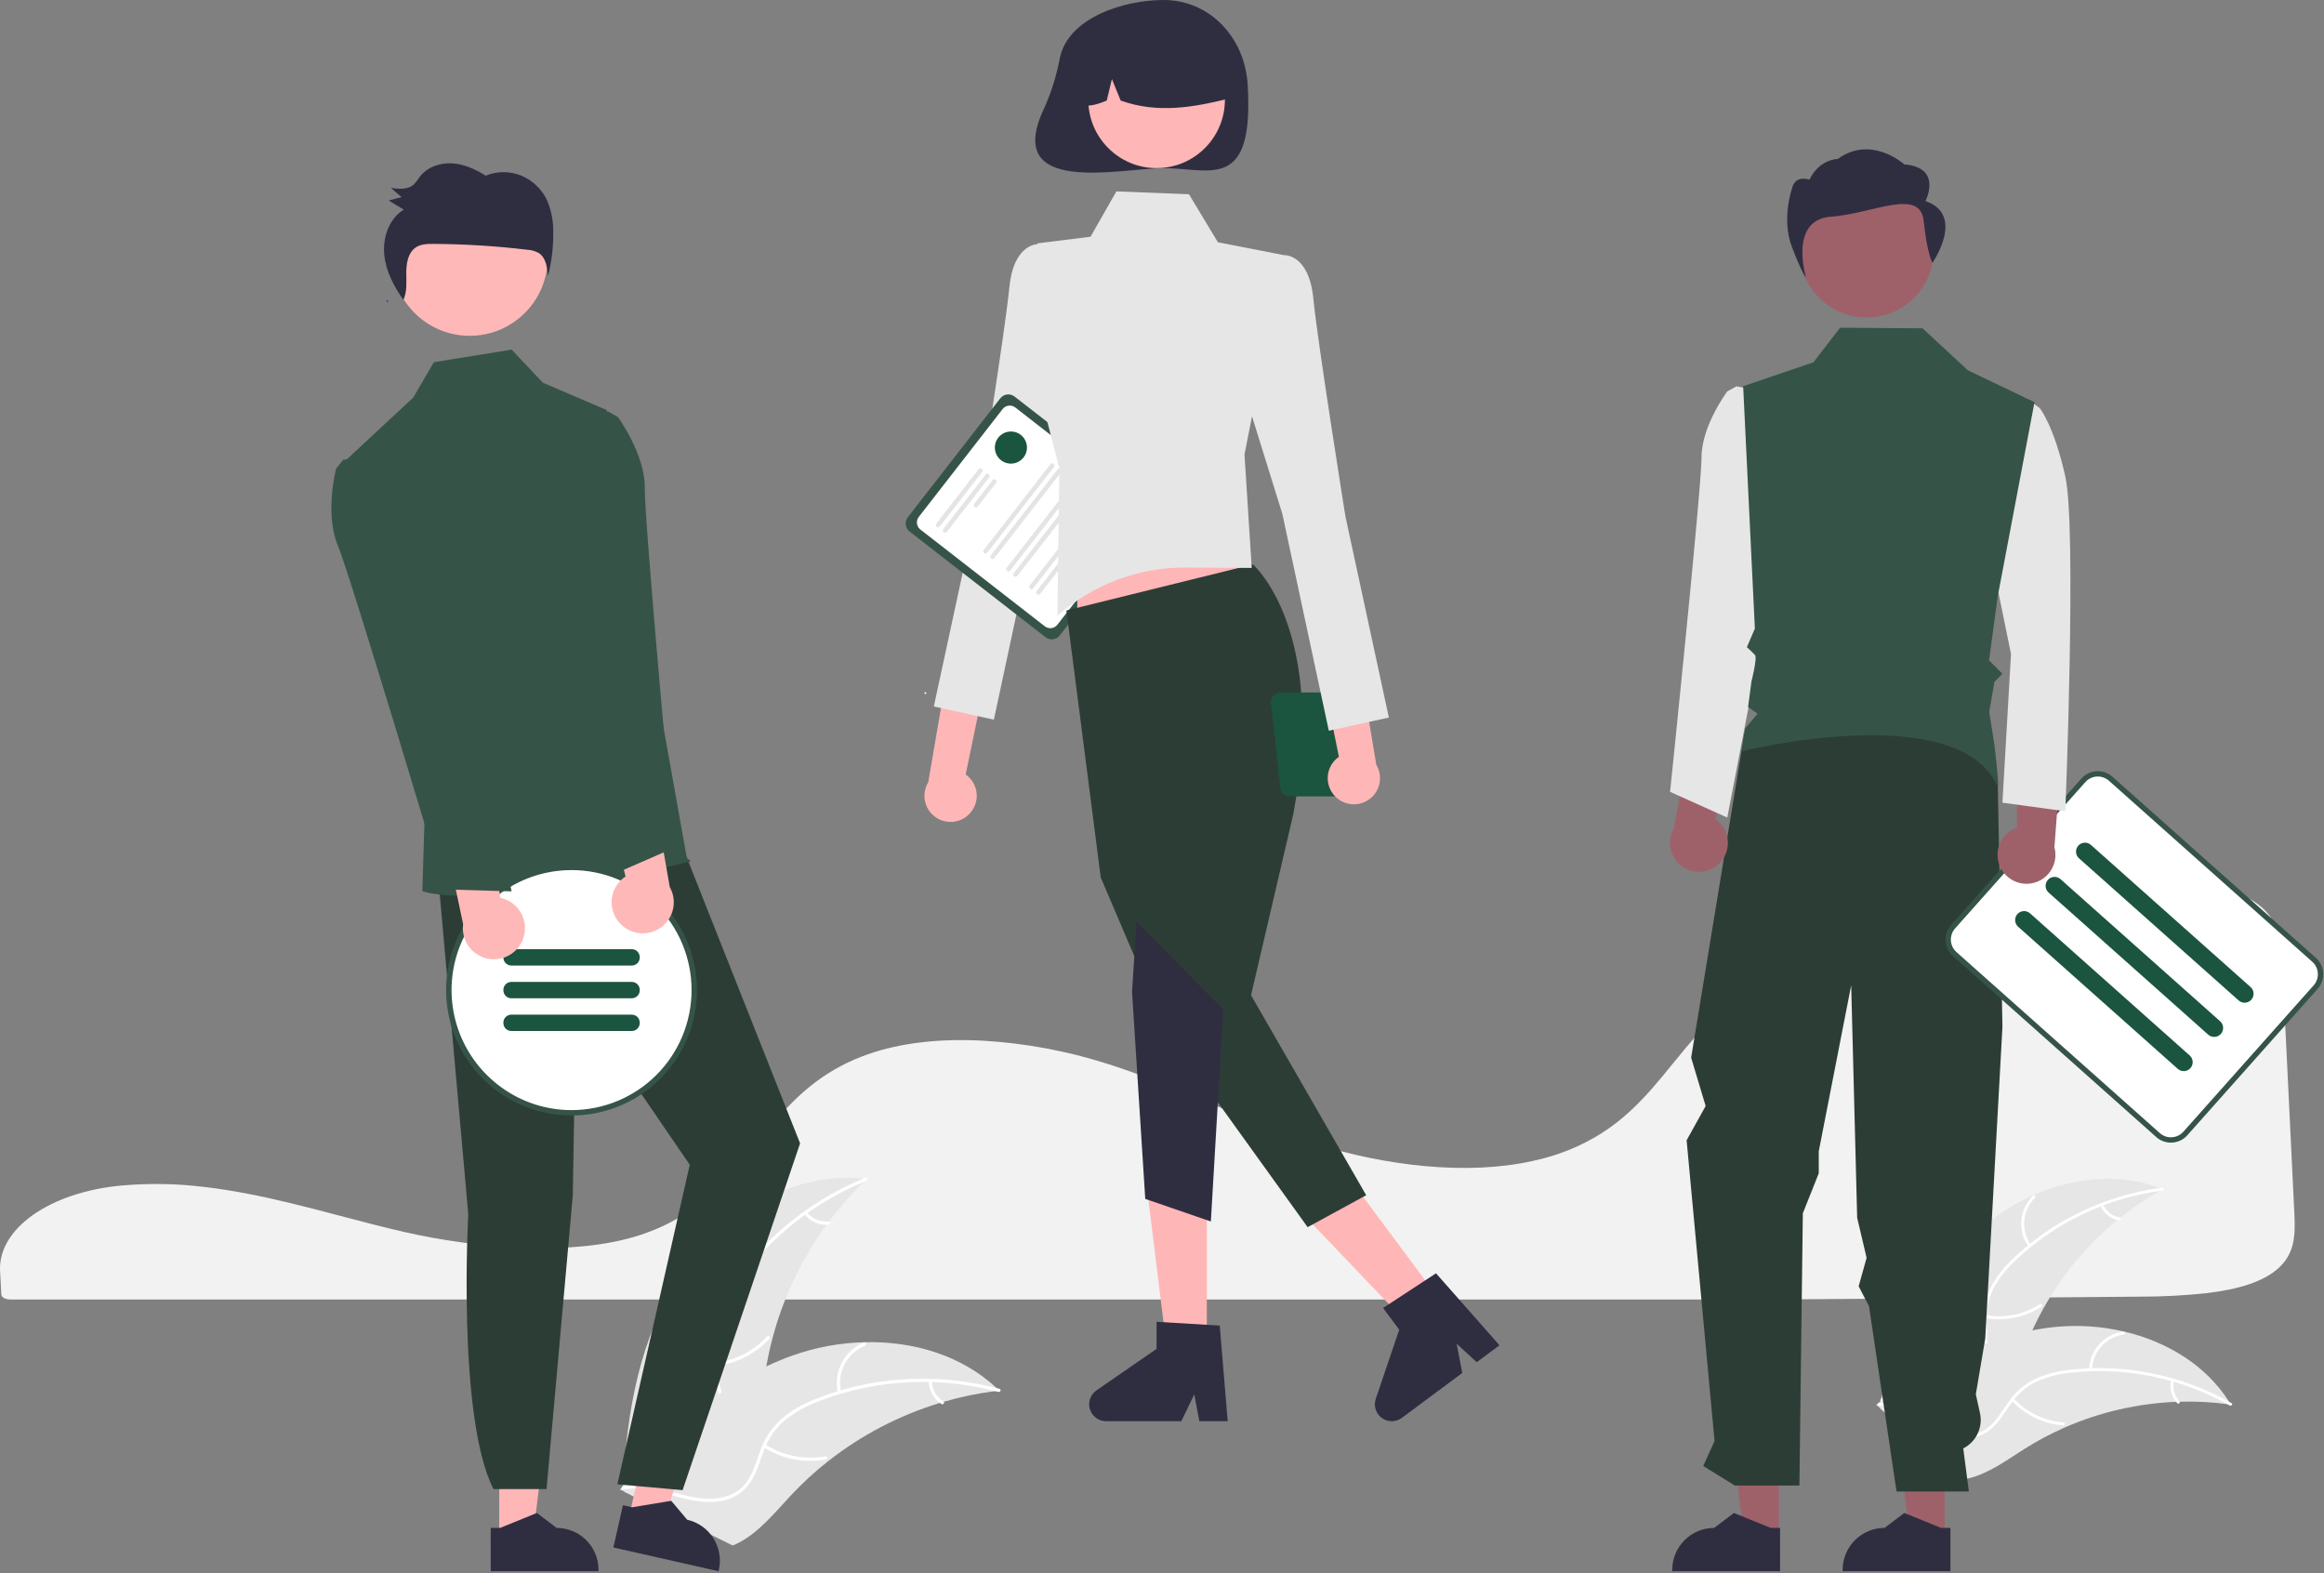 <svg xmlns="http://www.w3.org/2000/svg" width="873" height="591" viewBox="0 0 873 591" fill="none"><rect x="0" y="0" width="873" height="591" fill="#808080" stroke="none"/><g clip-path="url(#clip0_1576_2)"><path d="M58.73 444.734C54.587 444.734 50.434 444.905 46.379 445.25L45.788 445.3C18.89 447.678 -0.785 461.473 0.024 477.39L0.181 480.267C0.284 482.087 0.394 484.043 0.484 486.213C0.533 487.283 1.993 488.104 3.81 488.104H665.45C712.099 487.821 758.579 487.465 803.591 487.045C812.033 487.062 820.469 486.625 828.864 485.735C841.373 484.255 850.055 481.32 855.409 476.764H855.411C862.069 471.113 862.279 463.998 861.876 455.959C861.056 439.726 860.243 422.674 859.431 405.673C858.714 390.689 858 375.746 857.287 361.439C856.845 352.949 855.864 345.455 848.303 339.727C840.108 333.533 825.162 330.393 803.88 330.393C803.623 330.393 803.368 330.393 803.107 330.394C736.41 330.632 670.324 353.565 638.662 387.462C635.016 391.365 631.618 395.544 628.332 399.586C623.477 405.557 618.458 411.729 612.468 417.25C609.225 420.279 605.718 423.013 601.989 425.419C601.732 425.597 601.437 425.787 601.126 425.968C600.414 426.431 599.67 426.879 598.945 427.277C594.697 429.73 590.221 431.765 585.58 433.353L585.111 433.511C584.759 433.637 584.377 433.763 583.994 433.878C581.314 434.738 578.53 435.482 575.74 436.084C563.671 438.744 549.947 439.382 534.951 437.977C521.179 436.654 507.586 433.883 494.394 429.713C480.508 425.324 467.51 419.852 454.94 414.561C449.419 412.236 443.708 409.833 438.005 407.556C436.932 407.127 435.878 406.708 434.808 406.289C427.842 403.574 421.527 401.332 415.501 399.434C400.573 394.715 385.121 391.853 369.493 390.913C352.905 390.005 338.287 391.718 326.056 395.992C322.683 397.166 319.4 398.581 316.23 400.225C301.743 407.749 292.811 418.852 284.175 429.591C273.431 442.947 262.322 456.76 240.385 463.92C215.072 472.189 178.123 468.754 151.982 462.779C143.763 460.9 135.554 458.739 127.616 456.648C124.409 455.804 121.201 454.965 117.99 454.132C111.68 452.503 106.517 451.255 101.739 450.201L100.228 449.865C99.388 449.682 98.546 449.5 97.69 449.326C92.016 448.135 86.732 447.197 81.528 446.46L80.297 446.28C77.829 445.955 75.521 445.684 73.257 445.457L72.353 445.367C67.918 444.945 63.329 444.734 58.73 444.734Z" fill="#F2F2F2"></path><path d="M742.905 462.498C761.522 445.722 789.214 437.286 812.442 446.693C788.615 459.922 770.235 481.153 760.554 506.628C756.856 516.467 753.767 527.794 744.672 533.062C739.012 536.339 731.972 536.499 725.626 534.917C719.28 533.335 713.464 530.163 707.727 527.023L706.095 526.986C713.423 503.02 724.287 479.275 742.905 462.498Z" fill="#E6E6E6"></path><path d="M812.312 447.203C791.739 449.862 772.528 458.935 757.406 473.134C754.096 476.132 751.279 479.634 749.06 483.51C747.02 487.356 746.047 491.677 746.243 496.026C746.343 500.084 746.916 504.224 746.028 508.236C745.543 510.283 744.631 512.204 743.352 513.874C742.072 515.544 740.454 516.924 738.604 517.924C734.058 520.537 728.844 521.361 723.718 521.99C718.026 522.687 712.102 523.322 707.175 526.514C706.578 526.901 706.013 525.952 706.609 525.566C715.181 520.011 726.029 522.033 735.246 518.325C739.547 516.596 743.353 513.559 744.7 508.968C745.878 504.954 745.291 500.684 745.154 496.576C744.901 492.337 745.691 488.1 747.453 484.236C749.468 480.259 752.144 476.655 755.369 473.577C762.516 466.531 770.728 460.652 779.702 456.157C789.915 450.97 800.941 447.568 812.302 446.098C813.005 446.008 813.01 447.113 812.312 447.203Z" fill="white"></path><path d="M762.006 468.275C759.968 465.414 759.013 461.923 759.312 458.423C759.611 454.924 761.145 451.644 763.638 449.171C764.144 448.672 764.943 449.436 764.436 449.935C762.11 452.234 760.682 455.289 760.41 458.548C760.139 461.807 761.041 465.056 762.954 467.709C763.369 468.286 762.419 468.848 762.006 468.275Z" fill="white"></path><path d="M745.921 493.975C752.99 495.227 760.272 493.769 766.314 489.891C766.913 489.507 767.478 490.456 766.881 490.84C760.585 494.864 753.004 496.365 745.65 495.046C744.95 494.92 745.224 493.849 745.921 493.975Z" fill="white"></path><path d="M790.005 452.431C790.563 453.703 791.428 454.815 792.522 455.669C793.616 456.524 794.905 457.093 796.274 457.326C796.976 457.443 796.701 458.513 796.003 458.397C794.493 458.132 793.07 457.502 791.859 456.561C790.648 455.62 789.686 454.396 789.057 452.998C788.986 452.871 788.967 452.722 789.002 452.581C789.038 452.441 789.126 452.319 789.248 452.24C789.374 452.166 789.524 452.144 789.666 452.18C789.808 452.216 789.929 452.306 790.005 452.431Z" fill="white"></path><path d="M838.02 527.598C837.579 527.537 837.139 527.477 836.692 527.423C830.766 526.636 824.785 526.332 818.81 526.514C818.348 526.521 817.879 526.535 817.418 526.555C803.027 527.146 788.87 530.405 775.668 536.165C770.417 538.462 765.348 541.154 760.505 544.22C753.817 548.455 746.903 553.578 739.427 555.305C738.649 555.494 737.86 555.634 737.065 555.726L706.176 528.98C706.137 528.884 706.09 528.795 706.05 528.699L704.768 527.687C705.007 527.512 705.258 527.335 705.497 527.159C705.635 527.057 705.78 526.96 705.918 526.858C706.012 526.791 706.107 526.725 706.188 526.66C706.219 526.638 706.251 526.616 706.276 526.601C706.357 526.535 706.44 526.483 706.515 526.425C707.917 525.432 709.329 524.447 710.75 523.47C710.756 523.463 710.756 523.463 710.769 523.462C721.527 515.916 733.142 509.673 745.37 504.863C745.737 504.724 746.11 504.578 746.491 504.452C751.998 502.404 757.663 500.81 763.43 499.686C766.59 499.08 769.778 498.635 772.983 498.351C781.265 497.635 789.608 498.226 797.706 500.103C813.849 503.846 828.616 512.711 837.362 526.535C837.585 526.889 837.802 527.237 838.02 527.598Z" fill="#E6E6E6"></path><path d="M837.611 527.93C819.584 517.667 798.782 513.344 778.159 515.577C773.711 515.979 769.354 517.079 765.249 518.837C761.305 520.68 757.926 523.545 755.464 527.134C753.1 530.435 751.065 534.085 747.941 536.754C746.322 538.097 744.436 539.082 742.41 539.644C740.383 540.207 738.26 540.335 736.18 540.02C730.977 539.369 726.318 536.888 721.847 534.303C716.882 531.433 711.771 528.374 705.914 527.957C705.205 527.906 705.325 526.808 706.033 526.858C716.222 527.584 723.666 535.729 733.258 538.319C737.733 539.527 742.6 539.394 746.44 536.539C749.798 534.043 751.899 530.281 754.263 526.918C756.614 523.381 759.795 520.474 763.528 518.449C767.531 516.487 771.838 515.221 776.266 514.704C786.215 513.382 796.311 513.632 806.183 515.446C817.461 517.453 828.312 521.375 838.268 527.042C838.884 527.393 838.223 528.279 837.611 527.93Z" fill="white"></path><path d="M784.757 514.467C784.853 510.956 786.193 507.593 788.538 504.979C790.884 502.365 794.083 500.67 797.563 500.196C798.267 500.103 798.445 501.193 797.74 501.287C794.499 501.722 791.519 503.301 789.34 505.74C787.161 508.179 785.925 511.316 785.856 514.586C785.84 515.297 784.742 515.174 784.757 514.467Z" fill="white"></path><path d="M756.441 525.303C761.332 530.559 768.024 533.779 775.183 534.321C775.893 534.374 775.773 535.472 775.065 535.419C767.616 534.841 760.658 531.476 755.581 525.995C755.097 525.472 755.961 524.783 756.441 525.303Z" fill="white"></path><path d="M816.652 518.674C816.333 520.025 816.353 521.434 816.712 522.775C817.072 524.116 817.758 525.347 818.711 526.357C819.201 526.873 818.337 527.562 817.85 527.049C816.803 525.928 816.046 524.568 815.646 523.088C815.246 521.607 815.214 520.051 815.554 518.556C815.575 518.412 815.649 518.281 815.762 518.19C815.875 518.099 816.018 518.055 816.163 518.066C816.308 518.082 816.441 518.156 816.533 518.269C816.624 518.383 816.667 518.529 816.652 518.674Z" fill="white"></path><path d="M255.543 479.184C270.788 456.061 298.058 439.335 325.518 442.934C303.714 463.712 289.963 491.532 286.696 521.472C285.478 533.023 285.326 545.998 277.064 554.162C271.923 559.241 264.437 561.372 257.21 561.445C249.983 561.518 242.88 559.744 235.87 557.981L234.114 558.396C235.284 530.725 240.298 502.306 255.543 479.184Z" fill="#E6E6E6"></path><path d="M325.521 443.516C304.258 452.082 286.234 467.131 274.011 486.524C271.305 490.652 269.267 495.181 267.972 499.944C266.86 504.624 267.022 509.517 268.44 514.113C269.677 518.426 271.441 522.694 271.608 527.232C271.659 529.556 271.218 531.865 270.314 534.007C269.41 536.149 268.063 538.075 266.363 539.66C262.228 543.719 256.881 546.051 251.572 548.149C245.679 550.479 239.52 552.805 235.139 557.59C234.608 558.17 233.739 557.313 234.269 556.734C241.892 548.408 254.056 547.552 262.883 541.023C267.002 537.976 270.228 533.67 270.391 528.385C270.534 523.763 268.719 519.361 267.429 515.005C265.98 510.541 265.645 505.79 266.455 501.167C267.503 496.354 269.364 491.754 271.955 487.565C277.64 478.04 284.787 469.468 293.134 462.164C302.615 453.775 313.461 447.069 325.203 442.337C325.929 442.044 326.243 443.225 325.521 443.516Z" fill="white"></path><path d="M277.579 480.048C274.604 477.555 272.611 474.086 271.958 470.26C271.304 466.434 272.032 462.501 274.01 459.161C274.413 458.487 275.48 459.081 275.077 459.756C273.228 462.862 272.551 466.527 273.167 470.088C273.783 473.65 275.652 476.874 278.436 479.178C279.04 479.68 278.18 480.546 277.579 480.048Z" fill="white"></path><path d="M267.526 512.009C275.435 511.382 282.818 507.797 288.201 501.968C288.734 501.391 289.603 502.248 289.071 502.825C283.457 508.88 275.767 512.596 267.535 513.23C266.75 513.29 266.745 512.069 267.526 512.009Z" fill="white"></path><path d="M303.118 455.313C304.068 456.517 305.303 457.467 306.71 458.076C308.118 458.685 309.655 458.936 311.184 458.804C311.967 458.734 311.971 459.955 311.193 460.025C309.504 460.162 307.806 459.884 306.249 459.214C304.692 458.544 303.323 457.504 302.261 456.183C302.151 456.066 302.088 455.913 302.087 455.752C302.086 455.592 302.146 455.437 302.255 455.319C302.369 455.205 302.523 455.14 302.685 455.139C302.847 455.138 303.002 455.2 303.118 455.313Z" fill="white"></path><path d="M375.382 522.349C374.894 522.406 374.406 522.464 373.913 522.53C367.356 523.338 360.875 524.677 354.535 526.534C354.043 526.669 353.546 526.814 353.058 526.964C337.83 531.601 323.596 539.024 311.078 548.857C306.101 552.775 301.429 557.065 297.102 561.691C291.128 568.08 285.158 575.483 277.643 579.41C276.863 579.829 276.058 580.199 275.233 580.518L234.756 560.506C234.687 560.414 234.613 560.331 234.543 560.24L232.891 559.514C233.097 559.26 233.317 559.001 233.523 558.747C233.642 558.599 233.77 558.455 233.89 558.307C233.972 558.21 234.055 558.113 234.123 558.021C234.151 557.988 234.178 557.956 234.201 557.933C234.27 557.84 234.343 557.762 234.408 557.679C235.631 556.226 236.867 554.78 238.115 553.34C238.12 553.331 238.12 553.331 238.133 553.326C247.672 542.378 258.209 532.13 269.966 523.808C270.32 523.557 270.678 523.298 271.05 523.057C276.37 519.334 281.986 516.053 287.841 513.246C291.052 511.719 294.338 510.356 297.687 509.161C306.345 506.091 315.433 504.403 324.616 504.157C342.924 503.669 361.183 509.042 374.383 521.395C374.721 521.711 375.049 522.023 375.382 522.349Z" fill="#E6E6E6"></path><path d="M375.037 522.817C352.902 516.855 329.451 518.02 308.015 526.145C303.37 527.812 299.016 530.201 295.114 533.224C291.408 536.291 288.592 540.295 286.957 544.82C285.348 549.007 284.187 553.477 281.588 557.201C280.229 559.087 278.487 560.665 276.476 561.831C274.464 562.997 272.229 563.724 269.917 563.966C264.172 564.718 258.499 563.36 252.997 561.839C246.889 560.151 240.571 558.301 234.191 559.484C233.418 559.627 233.241 558.419 234.013 558.276C245.112 556.218 255.34 562.858 266.319 562.959C271.442 563.007 276.61 561.51 279.922 557.389C282.819 553.785 284.02 549.177 285.613 544.922C287.143 540.485 289.736 536.491 293.166 533.287C296.901 530.075 301.156 527.522 305.748 525.738C316.021 521.556 326.888 519.015 337.951 518.208C350.572 517.218 363.269 518.394 375.493 521.685C376.249 521.889 375.789 523.02 375.037 522.817Z" fill="white"></path><path d="M314.764 523.122C313.889 519.341 314.387 515.371 316.168 511.923C317.95 508.474 320.899 505.771 324.489 504.297C325.217 504.001 325.711 505.118 324.982 505.414C321.636 506.781 318.889 509.299 317.237 512.513C315.585 515.728 315.136 519.427 315.971 522.944C316.152 523.708 314.943 523.882 314.764 523.122Z" fill="white"></path><path d="M287.493 542.589C294.186 546.85 302.239 548.432 310.047 547.02C310.821 546.879 310.998 548.087 310.225 548.227C302.098 549.682 293.721 548.018 286.766 543.569C286.103 543.144 286.834 542.166 287.493 542.589Z" fill="white"></path><path d="M350.047 518.749C350.08 520.283 350.494 521.784 351.252 523.118C352.009 524.452 353.086 525.577 354.385 526.392C355.053 526.808 354.321 527.786 353.658 527.372C352.226 526.465 351.038 525.221 350.198 523.749C349.358 522.277 348.892 520.621 348.839 518.927C348.821 518.768 348.864 518.608 348.959 518.479C349.055 518.35 349.196 518.263 349.354 518.234C349.514 518.211 349.676 518.253 349.806 518.349C349.936 518.445 350.022 518.589 350.047 518.749Z" fill="white"></path><path d="M364.038 305.828C365.05 304.822 365.828 303.606 366.319 302.266C366.81 300.926 367.001 299.495 366.879 298.074C366.757 296.652 366.324 295.275 365.612 294.038C364.9 292.802 363.925 291.736 362.757 290.917L378.689 213.811L361.5 219.233L348.682 293.828C347.436 295.882 346.987 298.322 347.42 300.685C347.852 303.048 349.137 305.17 351.03 306.649C352.923 308.128 355.292 308.862 357.69 308.711C360.088 308.559 362.346 307.534 364.038 305.828Z" fill="#FFB6B6"></path><path d="M400.865 99.719L390.217 91.682C390.217 91.682 380.824 91.017 379.16 107.956C377.497 124.895 367.081 189.906 367.081 189.906L350.788 265.369L373.342 270.319L390.793 188.881L408.262 132.697L400.865 99.719Z" fill="#E6E6E6"></path><path d="M392.753 239.353L341.678 199.639C340.882 199.019 340.365 198.109 340.24 197.108C340.115 196.107 340.391 195.098 341.01 194.301L375.761 149.608C376.381 148.812 377.291 148.295 378.292 148.17C379.292 148.045 380.302 148.322 381.099 148.94L432.174 188.653C432.97 189.273 433.487 190.184 433.612 191.184C433.737 192.185 433.46 193.195 432.842 193.992L398.091 238.685C397.471 239.48 396.561 239.997 395.56 240.123C394.559 240.248 393.55 239.971 392.753 239.353Z" fill="#365348"></path><path d="M392.472 235.243L345.73 198.899C345.023 198.348 344.564 197.54 344.453 196.651C344.342 195.763 344.588 194.866 345.136 194.159L376.64 153.643C377.19 152.936 377.999 152.477 378.887 152.366C379.776 152.255 380.672 152.5 381.38 153.049L428.122 189.394C428.828 189.944 429.288 190.753 429.399 191.641C429.51 192.53 429.264 193.426 428.715 194.134L397.212 234.65C396.661 235.356 395.853 235.815 394.965 235.927C394.076 236.038 393.18 235.792 392.472 235.243Z" fill="white"></path><path d="M351.858 197.868C351.681 197.73 351.566 197.528 351.539 197.306C351.511 197.084 351.572 196.86 351.709 196.683L367.602 176.244C367.739 176.067 367.941 175.952 368.164 175.924C368.274 175.911 368.385 175.919 368.492 175.948C368.599 175.977 368.699 176.028 368.787 176.096C368.874 176.164 368.948 176.248 369.002 176.345C369.057 176.441 369.093 176.547 369.106 176.657C369.12 176.767 369.112 176.879 369.083 176.986C369.053 177.093 369.003 177.193 368.935 177.28L353.043 197.72C352.905 197.896 352.703 198.011 352.481 198.039C352.259 198.067 352.035 198.005 351.858 197.868Z" fill="#E4E4E4"></path><path d="M354.492 199.916C354.315 199.778 354.2 199.576 354.172 199.354C354.145 199.132 354.206 198.908 354.343 198.731L370.236 178.292C370.373 178.115 370.575 178 370.798 177.972C371.02 177.944 371.244 178.006 371.421 178.144C371.598 178.281 371.713 178.483 371.74 178.705C371.768 178.928 371.707 179.152 371.569 179.328L355.677 199.768C355.539 199.944 355.337 200.059 355.115 200.087C354.893 200.115 354.668 200.053 354.492 199.916Z" fill="#E4E4E4"></path><path d="M366.129 190.385C365.953 190.247 365.838 190.045 365.81 189.823C365.782 189.601 365.844 189.377 365.981 189.2L372.87 180.34C372.938 180.252 373.022 180.179 373.119 180.124C373.215 180.069 373.322 180.033 373.432 180.019C373.542 180.006 373.654 180.013 373.761 180.043C373.868 180.072 373.968 180.122 374.056 180.191C374.143 180.259 374.217 180.343 374.272 180.44C374.326 180.536 374.362 180.643 374.375 180.753C374.389 180.863 374.381 180.975 374.351 181.082C374.322 181.189 374.271 181.289 374.203 181.377L367.314 190.237C367.177 190.413 366.974 190.528 366.752 190.556C366.53 190.584 366.306 190.522 366.129 190.385Z" fill="#E4E4E4"></path><path d="M369.681 207.771C369.504 207.634 369.389 207.432 369.361 207.21C369.334 206.987 369.395 206.763 369.532 206.586L394.622 174.319C394.69 174.232 394.774 174.159 394.871 174.104C394.967 174.049 395.073 174.014 395.183 174C395.293 173.986 395.405 173.994 395.512 174.023C395.619 174.053 395.719 174.103 395.807 174.171C395.894 174.239 395.967 174.324 396.022 174.42C396.077 174.517 396.112 174.623 396.126 174.733C396.14 174.843 396.132 174.954 396.102 175.061C396.073 175.168 396.023 175.268 395.955 175.356L370.865 207.623C370.728 207.8 370.526 207.914 370.304 207.942C370.082 207.97 369.857 207.909 369.681 207.771Z" fill="#E4E4E4"></path><path d="M372.315 209.819C372.138 209.682 372.023 209.48 371.995 209.258C371.968 209.035 372.029 208.811 372.166 208.634L397.256 176.367C397.324 176.28 397.408 176.207 397.505 176.152C397.601 176.097 397.707 176.062 397.817 176.048C397.927 176.034 398.039 176.042 398.146 176.071C398.253 176.101 398.353 176.151 398.441 176.219C398.528 176.287 398.601 176.372 398.656 176.468C398.711 176.565 398.746 176.671 398.76 176.781C398.774 176.891 398.766 177.003 398.737 177.109C398.707 177.216 398.657 177.316 398.589 177.404L373.5 209.671C373.362 209.848 373.16 209.962 372.938 209.99C372.716 210.018 372.492 209.957 372.315 209.819Z" fill="#E4E4E4"></path><path d="M378.294 214.469C378.117 214.331 378.002 214.129 377.975 213.907C377.947 213.685 378.008 213.46 378.145 213.284L403.235 181.016C403.303 180.929 403.388 180.856 403.484 180.801C403.58 180.746 403.687 180.711 403.797 180.697C403.907 180.683 404.018 180.691 404.125 180.721C404.232 180.75 404.332 180.8 404.42 180.868C404.507 180.936 404.581 181.021 404.635 181.117C404.69 181.214 404.726 181.32 404.739 181.43C404.753 181.54 404.745 181.652 404.716 181.759C404.686 181.866 404.636 181.966 404.568 182.053L379.479 214.32C379.341 214.497 379.139 214.612 378.917 214.639C378.695 214.667 378.471 214.606 378.294 214.469Z" fill="#E4E4E4"></path><path d="M380.928 216.517C380.751 216.379 380.636 216.177 380.609 215.955C380.581 215.733 380.642 215.509 380.779 215.332L405.869 183.064C405.937 182.977 406.022 182.904 406.118 182.849C406.214 182.794 406.321 182.759 406.431 182.745C406.541 182.731 406.652 182.739 406.759 182.769C406.866 182.798 406.966 182.848 407.054 182.916C407.141 182.984 407.215 183.069 407.269 183.165C407.324 183.262 407.36 183.368 407.373 183.478C407.387 183.588 407.379 183.7 407.35 183.807C407.32 183.914 407.27 184.014 407.202 184.101L382.113 216.368C381.975 216.545 381.773 216.66 381.551 216.687C381.329 216.715 381.105 216.654 380.928 216.517Z" fill="#E4E4E4"></path><path d="M386.907 221.166C386.73 221.028 386.616 220.826 386.588 220.604C386.56 220.382 386.621 220.158 386.759 219.981L411.848 187.714C411.916 187.626 412.001 187.553 412.097 187.498C412.193 187.443 412.3 187.408 412.41 187.394C412.52 187.38 412.631 187.388 412.738 187.418C412.845 187.447 412.945 187.497 413.033 187.565C413.12 187.633 413.194 187.718 413.248 187.815C413.303 187.911 413.339 188.017 413.352 188.127C413.366 188.237 413.358 188.349 413.329 188.456C413.299 188.563 413.249 188.663 413.181 188.75L388.092 221.017C387.954 221.194 387.752 221.309 387.53 221.337C387.308 221.364 387.084 221.303 386.907 221.166Z" fill="#E4E4E4"></path><path d="M389.541 223.214C389.364 223.076 389.25 222.874 389.222 222.652C389.194 222.43 389.255 222.206 389.393 222.029L414.482 189.762C414.62 189.586 414.822 189.472 415.043 189.444C415.265 189.417 415.489 189.478 415.665 189.616C415.842 189.753 415.957 189.954 415.985 190.176C416.013 190.398 415.952 190.622 415.815 190.798L390.726 223.065C390.588 223.242 390.386 223.357 390.164 223.385C389.942 223.412 389.718 223.351 389.541 223.214Z" fill="#E4E4E4"></path><path d="M347.608 260.687C347.8 260.687 347.955 260.532 347.955 260.34C347.955 260.149 347.8 259.994 347.608 259.994C347.417 259.994 347.262 260.149 347.262 260.34C347.262 260.532 347.417 260.687 347.608 260.687Z" fill="white"></path><path d="M398.128 21.796C396.908 28.348 394.909 34.73 392.171 40.806C376.498 73.963 421.133 63.156 437.084 63.156C454.524 63.156 471.21 72.326 468.662 31.578C467.573 14.172 454.524 0 437.084 0C422.187 0 401.243 6.621 398.128 21.796Z" fill="#2F2E41"></path><path d="M453.34 508.085H438.481L431.41 450.772H453.34V508.085Z" fill="#FFB6B6"></path><path d="M461.183 533.83H450.527L448.625 523.77L443.753 533.83H415.491C414.137 533.83 412.817 533.397 411.726 532.594C410.635 531.792 409.829 530.661 409.426 529.368C409.023 528.074 409.043 526.686 409.485 525.405C409.927 524.125 410.767 523.019 411.881 522.249L434.451 506.662V496.491L458.189 497.908L461.183 533.83Z" fill="#2F2E41"></path><path d="M541.617 489.333L529.693 498.2L489.82 456.429L507.418 443.342L541.617 489.333Z" fill="#FFB6B6"></path><path d="M563.273 505.312L554.722 511.671L547.192 504.733L549.287 515.713L526.608 532.577C525.521 533.386 524.204 533.825 522.849 533.832C521.494 533.839 520.173 533.413 519.078 532.616C517.982 531.818 517.171 530.692 516.761 529.401C516.351 528.109 516.365 526.721 516.8 525.438L525.61 499.463L519.541 491.301L539.436 478.273L563.273 505.312Z" fill="#2F2E41"></path><path d="M404.675 244.313L475.21 233.327L461.183 191.129H404.675V244.313Z" fill="#FFB6B6"></path><path d="M470.639 212C470.639 212 498.832 236.357 485.824 305.793L469.944 373.829L513.21 448.944L491.21 460.944L437.892 386.839L413.494 329.609L400.589 229.308L470.639 212Z" fill="#2C3D36"></path><path d="M426.942 346.301L425.246 372.562L430.21 450.327L454.854 458.812L459.521 379.134L426.942 346.301Z" fill="#2F2E41"></path><path d="M419.365 71.896L446.63 72.959L457.497 90.997L482.289 95.837L467.488 170.71L470.21 213.327L445.524 213.176C427.733 213.068 410.529 219.531 397.21 231.327L397.949 176.007L387.33 134.711L389.717 91.41L409.661 88.917L419.365 71.896Z" fill="#E6E6E6"></path><path d="M434.471 63.148C448.643 63.148 460.131 51.659 460.131 37.487C460.131 23.315 448.643 11.827 434.471 11.827C420.299 11.827 408.81 23.315 408.81 37.487C408.81 51.659 420.299 63.148 434.471 63.148Z" fill="#FFB6B6"></path><path d="M417.045 11.33C421.541 8.589 426.692 7.106 431.957 7.036C437.223 6.967 442.411 8.314 446.978 10.935C451.545 13.557 455.324 17.358 457.92 21.94C460.516 26.522 461.832 31.717 461.733 36.983C448.658 40.265 434.921 42.778 420.977 37.768L417.684 29.709L415.743 37.774C411.496 39.51 407.239 40.978 402.981 37.757C402.808 32.507 404.015 27.302 406.483 22.665C408.951 18.027 412.593 14.119 417.045 11.33Z" fill="#2F2E41"></path><path d="M477.543 265.061L481.002 296.454C481.243 297.237 481.728 297.923 482.387 298.41C483.047 298.896 483.845 299.159 484.664 299.159H500.609C501.429 299.159 502.227 298.897 502.886 298.41C503.545 297.923 504.031 297.237 504.272 296.454L507.137 272.393C507.964 272.799 508.876 273.002 509.796 272.987C510.717 272.971 511.621 272.737 512.434 272.304C513.247 271.871 513.946 271.252 514.473 270.496C514.999 269.741 515.339 268.871 515.464 267.958C515.589 267.046 515.496 266.117 515.192 265.247C514.888 264.378 514.382 263.593 513.716 262.957C513.049 262.321 512.241 261.853 511.358 261.59C510.476 261.328 509.543 261.278 508.638 261.446C508.28 261.024 507.835 260.685 507.333 260.453C506.83 260.221 506.284 260.101 505.73 260.102H481.205C480.606 260.102 480.014 260.243 479.479 260.513C478.944 260.783 478.479 261.175 478.123 261.658C477.767 262.14 477.528 262.699 477.428 263.291C477.327 263.882 477.366 264.488 477.543 265.061ZM507.638 270.766L509.393 265.061C509.596 264.403 509.616 263.702 509.451 263.033C509.526 263.029 509.596 263.011 509.672 263.011C510.774 263.011 511.831 263.449 512.61 264.228C513.389 265.007 513.827 266.064 513.827 267.166C513.827 268.268 513.389 269.325 512.61 270.104C511.831 270.883 510.774 271.321 509.672 271.321C508.957 271.316 508.256 271.125 507.638 270.766Z" fill="#1B543F"></path><path d="M501.587 299.181C500.58 298.169 499.808 296.949 499.324 295.607C498.84 294.265 498.656 292.833 498.786 291.412C498.915 289.991 499.354 288.615 500.073 287.382C500.791 286.15 501.771 285.089 502.944 284.276L487.404 207.09L504.565 212.6L517.004 287.258C518.239 289.319 518.676 291.761 518.231 294.121C517.786 296.482 516.491 298.598 514.591 300.067C512.69 301.537 510.317 302.258 507.92 302.095C505.523 301.932 503.27 300.895 501.587 299.181Z" fill="#FFB6B6"></path><path d="M471.641 103.874L482.289 95.837C482.289 95.837 491.681 95.172 493.345 112.111C495.009 129.05 505.424 194.061 505.424 194.061L521.717 269.524L499.164 274.474L481.713 193.036L464.244 136.852L471.641 103.874Z" fill="#E6E6E6"></path><path d="M379.745 174.137C383.074 174.137 385.772 171.439 385.772 168.11C385.772 164.781 383.074 162.083 379.745 162.083C376.416 162.083 373.718 164.781 373.718 168.11C373.718 171.439 376.416 174.137 379.745 174.137Z" fill="#1B543F"></path><path d="M187.545 578.006L200.106 578.005L206.082 529.556L187.543 529.557L187.545 578.006Z" fill="#FFB6B6"></path><path d="M184.341 573.905L187.877 573.904L201.68 568.291L209.078 573.904C213.259 573.904 217.269 575.565 220.226 578.521C223.182 581.477 224.843 585.487 224.843 589.668V590.18L184.342 590.182L184.341 573.905Z" fill="#2F2E41"></path><path d="M236.221 570.09L248.474 572.857L264.975 526.914L246.891 522.831L236.221 570.09Z" fill="#FFB6B6"></path><path d="M233.999 565.384L237.448 566.163L252.149 563.728L258.129 570.832L258.13 570.832C262.208 571.754 265.753 574.257 267.986 577.792C270.218 581.327 270.955 585.604 270.035 589.682L269.922 590.182L230.415 581.261L233.999 565.384Z" fill="#2F2E41"></path><path d="M164.55 328.79L175.908 456.05C175.908 456.05 171.652 532.451 185.385 559.336H205.302L215.163 449.073L216.402 375.064L259.101 437.502L231.904 557.533L256.417 559.724L300.55 429.463L252.065 307.178L164.55 328.79Z" fill="#2C3D36"></path><path d="M176.446 126.132C192.624 126.132 205.739 113.017 205.739 96.839C205.739 80.66 192.624 67.546 176.446 67.546C160.268 67.546 147.153 80.66 147.153 96.839C147.153 113.017 160.268 126.132 176.446 126.132Z" fill="#FFB8B8"></path><path d="M227.94 154.046L203.909 143.735L192.21 131.327L162.985 136.04L155.231 149.335L130.13 172.675L159.539 305.649L158.648 334.691C158.648 334.691 177.471 343.165 259.101 323.655C260.08 323.421 258.031 322.397 258.031 322.397L227.94 154.046Z" fill="#365348"></path><path d="M145.986 113.46C145.781 113.182 145.579 112.901 145.379 112.617C145.299 112.788 145.235 112.963 145.143 113.129L145.986 113.46Z" fill="#2F2E41"></path><path d="M205.584 75.412C203.626 71.147 200.135 67.774 195.805 65.964C191.512 64.233 186.715 64.237 182.426 65.976C178.553 63.529 174.25 61.589 169.719 61.349C165.187 61.109 160.396 62.79 157.604 66.491C156.98 67.467 156.272 68.388 155.487 69.24C153.242 71.319 149.831 71.019 146.847 70.594C148.186 71.741 149.524 72.888 150.863 74.035C149.243 74.458 147.623 74.882 146.003 75.305C147.893 76.451 149.784 77.598 151.674 78.744C146.186 82.038 143.692 89.228 144.351 95.758C144.974 101.94 147.958 107.593 151.526 112.617C152.95 109.614 152.643 106.02 152.62 102.637C152.595 99.063 153.227 95.004 156.091 93.007C158.023 91.659 160.508 91.599 162.838 91.612C174.589 91.676 186.328 92.409 197.997 93.807C199.58 93.875 201.124 94.323 202.498 95.112C205.079 96.873 205.581 100.506 205.841 103.693C207.204 98.43 207.871 93.012 207.825 87.576C207.94 83.409 207.176 79.264 205.584 75.412Z" fill="#2F2E41"></path><path d="M214.705 418C240.168 418 260.81 397.358 260.81 371.895C260.81 346.432 240.168 325.79 214.705 325.79C189.241 325.79 168.599 346.432 168.599 371.895C168.599 397.358 189.241 418 214.705 418Z" fill="white"></path><path d="M214.704 324.765C212.334 324.765 209.968 324.944 207.625 325.298C206.426 325.472 205.258 325.698 204.1 325.974C195.595 327.935 187.801 332.22 181.589 338.352C175.377 344.484 170.991 352.221 168.92 360.7C166.849 369.18 167.175 378.068 169.861 386.373C172.547 394.678 177.488 402.073 184.132 407.734C184.921 408.4 185.72 409.045 186.55 409.66C192.531 414.12 199.486 417.095 206.842 418.342C214.198 419.588 221.745 419.07 228.862 416.83C235.979 414.59 242.462 410.692 247.778 405.457C253.093 400.222 257.09 393.799 259.439 386.717C261.787 379.636 262.421 372.097 261.287 364.723C260.153 357.349 257.284 350.349 252.916 344.3C248.548 338.251 242.806 333.326 236.163 329.93C229.52 326.534 222.165 324.764 214.704 324.765ZM214.704 416.975C205.119 416.986 195.782 413.923 188.066 408.236C187.226 407.621 186.417 406.986 185.628 406.31C179.154 400.849 174.351 393.675 171.769 385.609C169.187 377.543 168.93 368.913 171.029 360.708C173.127 352.503 177.496 345.056 183.634 339.221C189.771 333.385 197.429 329.398 205.73 327.716C206.877 327.48 208.024 327.296 209.192 327.152C211.021 326.926 212.862 326.813 214.704 326.814C226.661 326.814 238.127 331.564 246.581 340.018C255.036 348.472 259.785 359.939 259.785 371.895C259.785 383.851 255.036 395.317 246.581 403.772C238.127 412.226 226.661 416.975 214.704 416.975Z" fill="#365348"></path><path d="M192.09 362.674H237.318C238.975 362.674 240.318 361.331 240.318 359.674V359.526C240.318 357.87 238.975 356.526 237.318 356.526H192.09C190.434 356.526 189.09 357.87 189.09 359.526V359.674C189.09 361.331 190.434 362.674 192.09 362.674Z" fill="#1B543F"></path><path d="M192.09 374.969H237.318C238.975 374.969 240.318 373.625 240.318 371.969V371.821C240.318 370.164 238.975 368.821 237.318 368.821H192.09C190.434 368.821 189.09 370.164 189.09 371.821V371.969C189.09 373.625 190.434 374.969 192.09 374.969Z" fill="#1B543F"></path><path d="M192.09 387.263H237.318C238.975 387.263 240.318 385.92 240.318 384.263V384.116C240.318 382.459 238.975 381.116 237.318 381.116H192.09C190.434 381.116 189.09 382.459 189.09 384.116V384.263C189.09 385.92 190.434 387.263 192.09 387.263Z" fill="#1B543F"></path><path d="M730.52 576.442L717.349 576.441L711.083 525.639L730.522 525.64L730.52 576.442Z" fill="#9E616A"></path><path d="M668.209 576.442L655.039 576.441L648.773 525.639L668.212 525.64L668.209 576.442Z" fill="#9E616A"></path><path d="M668.673 590.182L628.172 590.18V589.668C628.172 585.487 629.833 581.477 632.789 578.521C635.746 575.565 639.755 573.904 643.936 573.904H643.937L651.335 568.291L665.138 573.904L668.674 573.905L668.673 590.182Z" fill="#2F2E41"></path><path d="M732.673 590.182L692.172 590.18V589.668C692.172 585.487 693.833 581.477 696.789 578.521C699.746 575.565 703.755 573.904 707.936 573.904H707.937L715.335 568.291L729.138 573.904L732.674 573.905L732.673 590.182Z" fill="#2F2E41"></path><path d="M655.29 275.397L635.273 397.281L640.721 415.444L633.572 428.307L644.07 541.277L639.809 550.659L651.714 558.001H675.94L677.226 455.728L683.21 440.713V432.437L695.392 370.073L697.635 457.41L701.179 472.449L698.202 483.157L702.092 490.659L712.423 560.23H739.588L737.487 544.044C739.853 542.846 741.754 540.896 742.891 538.499C744.028 536.103 744.336 533.397 743.768 530.807L742.21 523.713L745.755 502.736L752.21 385.713L750.39 291.289L718.612 266.989L655.29 275.397Z" fill="#2C3D36"></path><path d="M701.179 119.265C715.118 119.265 726.418 107.965 726.418 94.026C726.418 80.087 715.118 68.787 701.179 68.787C687.24 68.787 675.94 80.087 675.94 94.026C675.94 107.965 687.24 119.265 701.179 119.265Z" fill="#9E616A"></path><path d="M646.035 324.146C647.133 323.011 647.97 321.649 648.485 320.156C649 318.663 649.181 317.075 649.016 315.505C648.851 313.934 648.344 312.419 647.53 311.065C646.716 309.712 645.615 308.553 644.305 307.671L654.12 270.557L635.211 276.917L628.79 311.186C627.454 313.486 627.008 316.195 627.536 318.801C628.065 321.407 629.531 323.728 631.656 325.326C633.782 326.923 636.42 327.686 639.07 327.468C641.72 327.251 644.198 326.069 646.035 324.146Z" fill="#9E616A"></path><path d="M656.364 145.951L652.305 145.109L648.844 147.025C648.844 147.025 639.175 159.917 639.175 171.735C639.175 183.552 627.357 297.43 627.357 297.43L648.844 307.098L666.033 217.93L656.364 145.951Z" fill="#E6E6E6"></path><path d="M723.281 75.521C723.281 75.521 729.882 62.902 715.36 61.755C715.36 61.755 702.979 50.524 690.36 59.702C690.36 59.702 683.476 59.702 679.712 67.491C679.712 67.491 674.299 65.438 673.109 70.933C673.109 70.933 669.148 82.405 673.109 92.73C677.07 103.055 678.386 104.202 678.386 104.202C678.386 104.202 671.877 82.555 687.721 81.408C703.565 80.261 721.295 70.359 722.616 82.978C723.936 95.598 725.923 98.707 725.923 98.707C725.923 98.707 738.465 80.684 723.281 75.521Z" fill="#2F2E41"></path><path d="M815.477 428.689C813.572 428.692 811.733 427.99 810.314 426.719L733.933 358.728C732.394 357.355 731.463 355.427 731.343 353.368C731.223 351.309 731.925 349.286 733.295 347.744L782.225 292.776C783.598 291.237 785.526 290.305 787.586 290.185C789.645 290.065 791.668 290.768 793.21 292.137L869.591 360.13C871.133 361.502 872.066 363.429 872.185 365.489C872.305 367.549 871.601 369.572 870.23 371.113L821.299 426.081C820.622 426.846 819.799 427.47 818.879 427.915C817.959 428.361 816.959 428.619 815.939 428.676C815.784 428.685 815.631 428.689 815.477 428.689Z" fill="white"></path><path d="M815.476 429.189C813.449 429.192 811.492 428.446 809.982 427.094L733.601 359.102C731.963 357.641 730.971 355.589 730.844 353.397C730.717 351.205 731.464 349.053 732.922 347.411L781.852 292.443C783.314 290.805 785.365 289.814 787.557 289.687C789.748 289.559 791.901 290.306 793.543 291.763L869.924 359.756C871.564 361.216 872.557 363.268 872.684 365.46C872.812 367.653 872.063 369.806 870.603 371.446L821.673 426.414C820.951 427.228 820.076 427.892 819.097 428.366C818.118 428.84 817.054 429.115 815.968 429.176C815.803 429.184 815.64 429.189 815.476 429.189ZM788.04 291.671C787.154 291.669 786.277 291.856 785.467 292.218C784.658 292.581 783.935 293.111 783.346 293.773L734.416 348.741C733.31 349.986 732.743 351.619 732.84 353.281C732.936 354.944 733.688 356.5 734.931 357.608L811.312 425.599C811.928 426.148 812.646 426.57 813.425 426.841C814.204 427.112 815.029 427.226 815.852 427.178C816.675 427.131 817.481 426.921 818.224 426.562C818.966 426.202 819.63 425.7 820.178 425.084L869.109 370.116C870.217 368.872 870.784 367.239 870.688 365.576C870.591 363.914 869.838 362.357 868.594 361.25L792.213 293.258C791.064 292.234 789.579 291.669 788.04 291.671Z" fill="#365348"></path><path d="M843.175 376.632C842.35 376.633 841.553 376.33 840.938 375.781L780.982 322.41C780.65 322.116 780.379 321.76 780.185 321.362C779.991 320.964 779.878 320.531 779.851 320.089C779.825 319.647 779.886 319.203 780.031 318.785C780.176 318.366 780.403 317.98 780.697 317.65C780.992 317.319 781.349 317.049 781.748 316.856C782.147 316.664 782.58 316.552 783.022 316.527C783.465 316.502 783.907 316.564 784.326 316.711C784.744 316.857 785.129 317.085 785.459 317.381L845.415 370.752C845.925 371.206 846.285 371.804 846.447 372.467C846.609 373.13 846.566 373.827 846.323 374.465C846.08 375.102 845.649 375.651 845.086 376.038C844.524 376.425 843.857 376.632 843.175 376.632Z" fill="#1B543F"></path><path d="M831.738 389.478C830.914 389.48 830.117 389.177 829.502 388.628L769.546 335.257C769.215 334.963 768.946 334.607 768.754 334.209C768.561 333.811 768.449 333.379 768.423 332.937C768.398 332.496 768.459 332.054 768.605 331.636C768.75 331.219 768.976 330.834 769.27 330.504C769.564 330.174 769.92 329.905 770.318 329.712C770.716 329.52 771.148 329.407 771.589 329.382C772.031 329.356 772.473 329.418 772.89 329.563C773.308 329.708 773.693 329.934 774.023 330.228L833.979 383.599C834.489 384.053 834.849 384.651 835.011 385.314C835.173 385.977 835.13 386.674 834.887 387.312C834.644 387.95 834.213 388.499 833.65 388.885C833.088 389.272 832.421 389.479 831.738 389.478Z" fill="#1B543F"></path><path d="M820.302 402.327C819.477 402.328 818.681 402.025 818.065 401.475L758.109 348.105C757.778 347.811 757.508 347.455 757.315 347.057C757.122 346.659 757.009 346.227 756.984 345.785C756.958 345.343 757.019 344.901 757.164 344.483C757.31 344.065 757.536 343.68 757.83 343.349C758.124 343.019 758.481 342.75 758.879 342.557C759.277 342.364 759.71 342.252 760.151 342.227C760.593 342.201 761.036 342.263 761.453 342.409C761.871 342.555 762.256 342.781 762.586 343.076L822.542 396.447C823.052 396.901 823.412 397.499 823.574 398.162C823.737 398.825 823.693 399.522 823.45 400.16C823.207 400.797 822.776 401.346 822.214 401.734C821.652 402.121 820.985 402.328 820.302 402.327Z" fill="#1B543F"></path><path d="M751.737 326.336C750.968 324.957 750.51 323.426 750.397 321.851C750.283 320.276 750.516 318.695 751.08 317.219C751.643 315.744 752.523 314.41 753.658 313.311C754.793 312.213 756.155 311.377 757.648 310.862L757.713 272.471L774.348 283.482L771.736 318.25C772.436 320.815 772.169 323.548 770.989 325.931C769.808 328.313 767.794 330.179 765.329 331.176C762.863 332.173 760.118 332.231 757.613 331.339C755.108 330.447 753.018 328.667 751.737 326.336Z" fill="#9E616A"></path><path d="M753.275 156.471L760.707 149.308L766.167 153.248C766.167 153.248 771.538 159.694 775.836 179.032C780.133 198.37 775.836 304.727 775.836 304.727L752.201 301.504L755.424 245.639L745.755 198.37L753.275 156.471Z" fill="#E6E6E6"></path><path d="M764.25 151.055L739.21 139.094L722.21 123.326L691.21 123.094L681.21 136.094L654.81 145.062L659.21 236.094L656.21 243.094C656.21 243.094 658.3 244.983 659.255 246.039C660.21 247.094 657.936 255.935 657.936 255.935L656.653 265.553L660.21 268.095L655.586 273.557L654.438 282.166C654.438 282.166 735.153 262.105 750.404 295.339C751.21 297.095 749.226 279.934 749.226 279.934L747.242 267.371L749.21 256.095L752.21 253.095L747.179 248.063L750.404 224.189L764.25 151.055Z" fill="#365348"></path><path d="M196.41 352.866C197.031 351.288 197.299 349.593 197.195 347.901C197.09 346.208 196.616 344.559 195.805 343.07C194.994 341.58 193.867 340.287 192.502 339.28C191.137 338.274 189.569 337.579 187.906 337.244L182.344 296.4L166.217 310.498L173.971 347.122C173.594 349.953 174.268 352.823 175.866 355.189C177.463 357.555 179.873 359.253 182.639 359.961C185.405 360.669 188.335 360.338 190.873 359.03C193.411 357.722 195.381 355.529 196.41 352.866Z" fill="#FFB8B8"></path><path d="M133.225 171.929L128.853 172.766L126.211 176.092C126.211 176.092 121.936 192.859 126.806 204.576C131.675 216.293 166.882 334.073 166.882 334.073L192.17 334.806L172.471 239.312L133.225 171.929Z" fill="#365348"></path><path d="M232.917 346.875C231.752 345.642 230.871 344.17 230.337 342.56C229.803 340.951 229.628 339.244 229.825 337.559C230.022 335.875 230.586 334.254 231.477 332.812C232.368 331.369 233.564 330.139 234.982 329.209L224.915 289.236L245.135 296.304L251.596 333.179C253.001 335.664 253.445 338.579 252.845 341.37C252.245 344.161 250.642 346.635 248.339 348.323C246.037 350.012 243.195 350.797 240.353 350.53C237.51 350.262 234.864 348.962 232.917 346.875Z" fill="#FFB8B8"></path><path d="M224.082 155.426L228.45 154.573L232.142 156.674C232.142 156.674 242.36 170.638 242.211 183.326C242.061 196.013 253.308 318.427 253.308 318.427L230.117 328.536L212.79 232.584L224.082 155.426Z" fill="#365348"></path></g><defs><clipPath id="clip0_1576_2"><rect width="872.699" height="590.182" fill="white"></rect></clipPath></defs></svg>